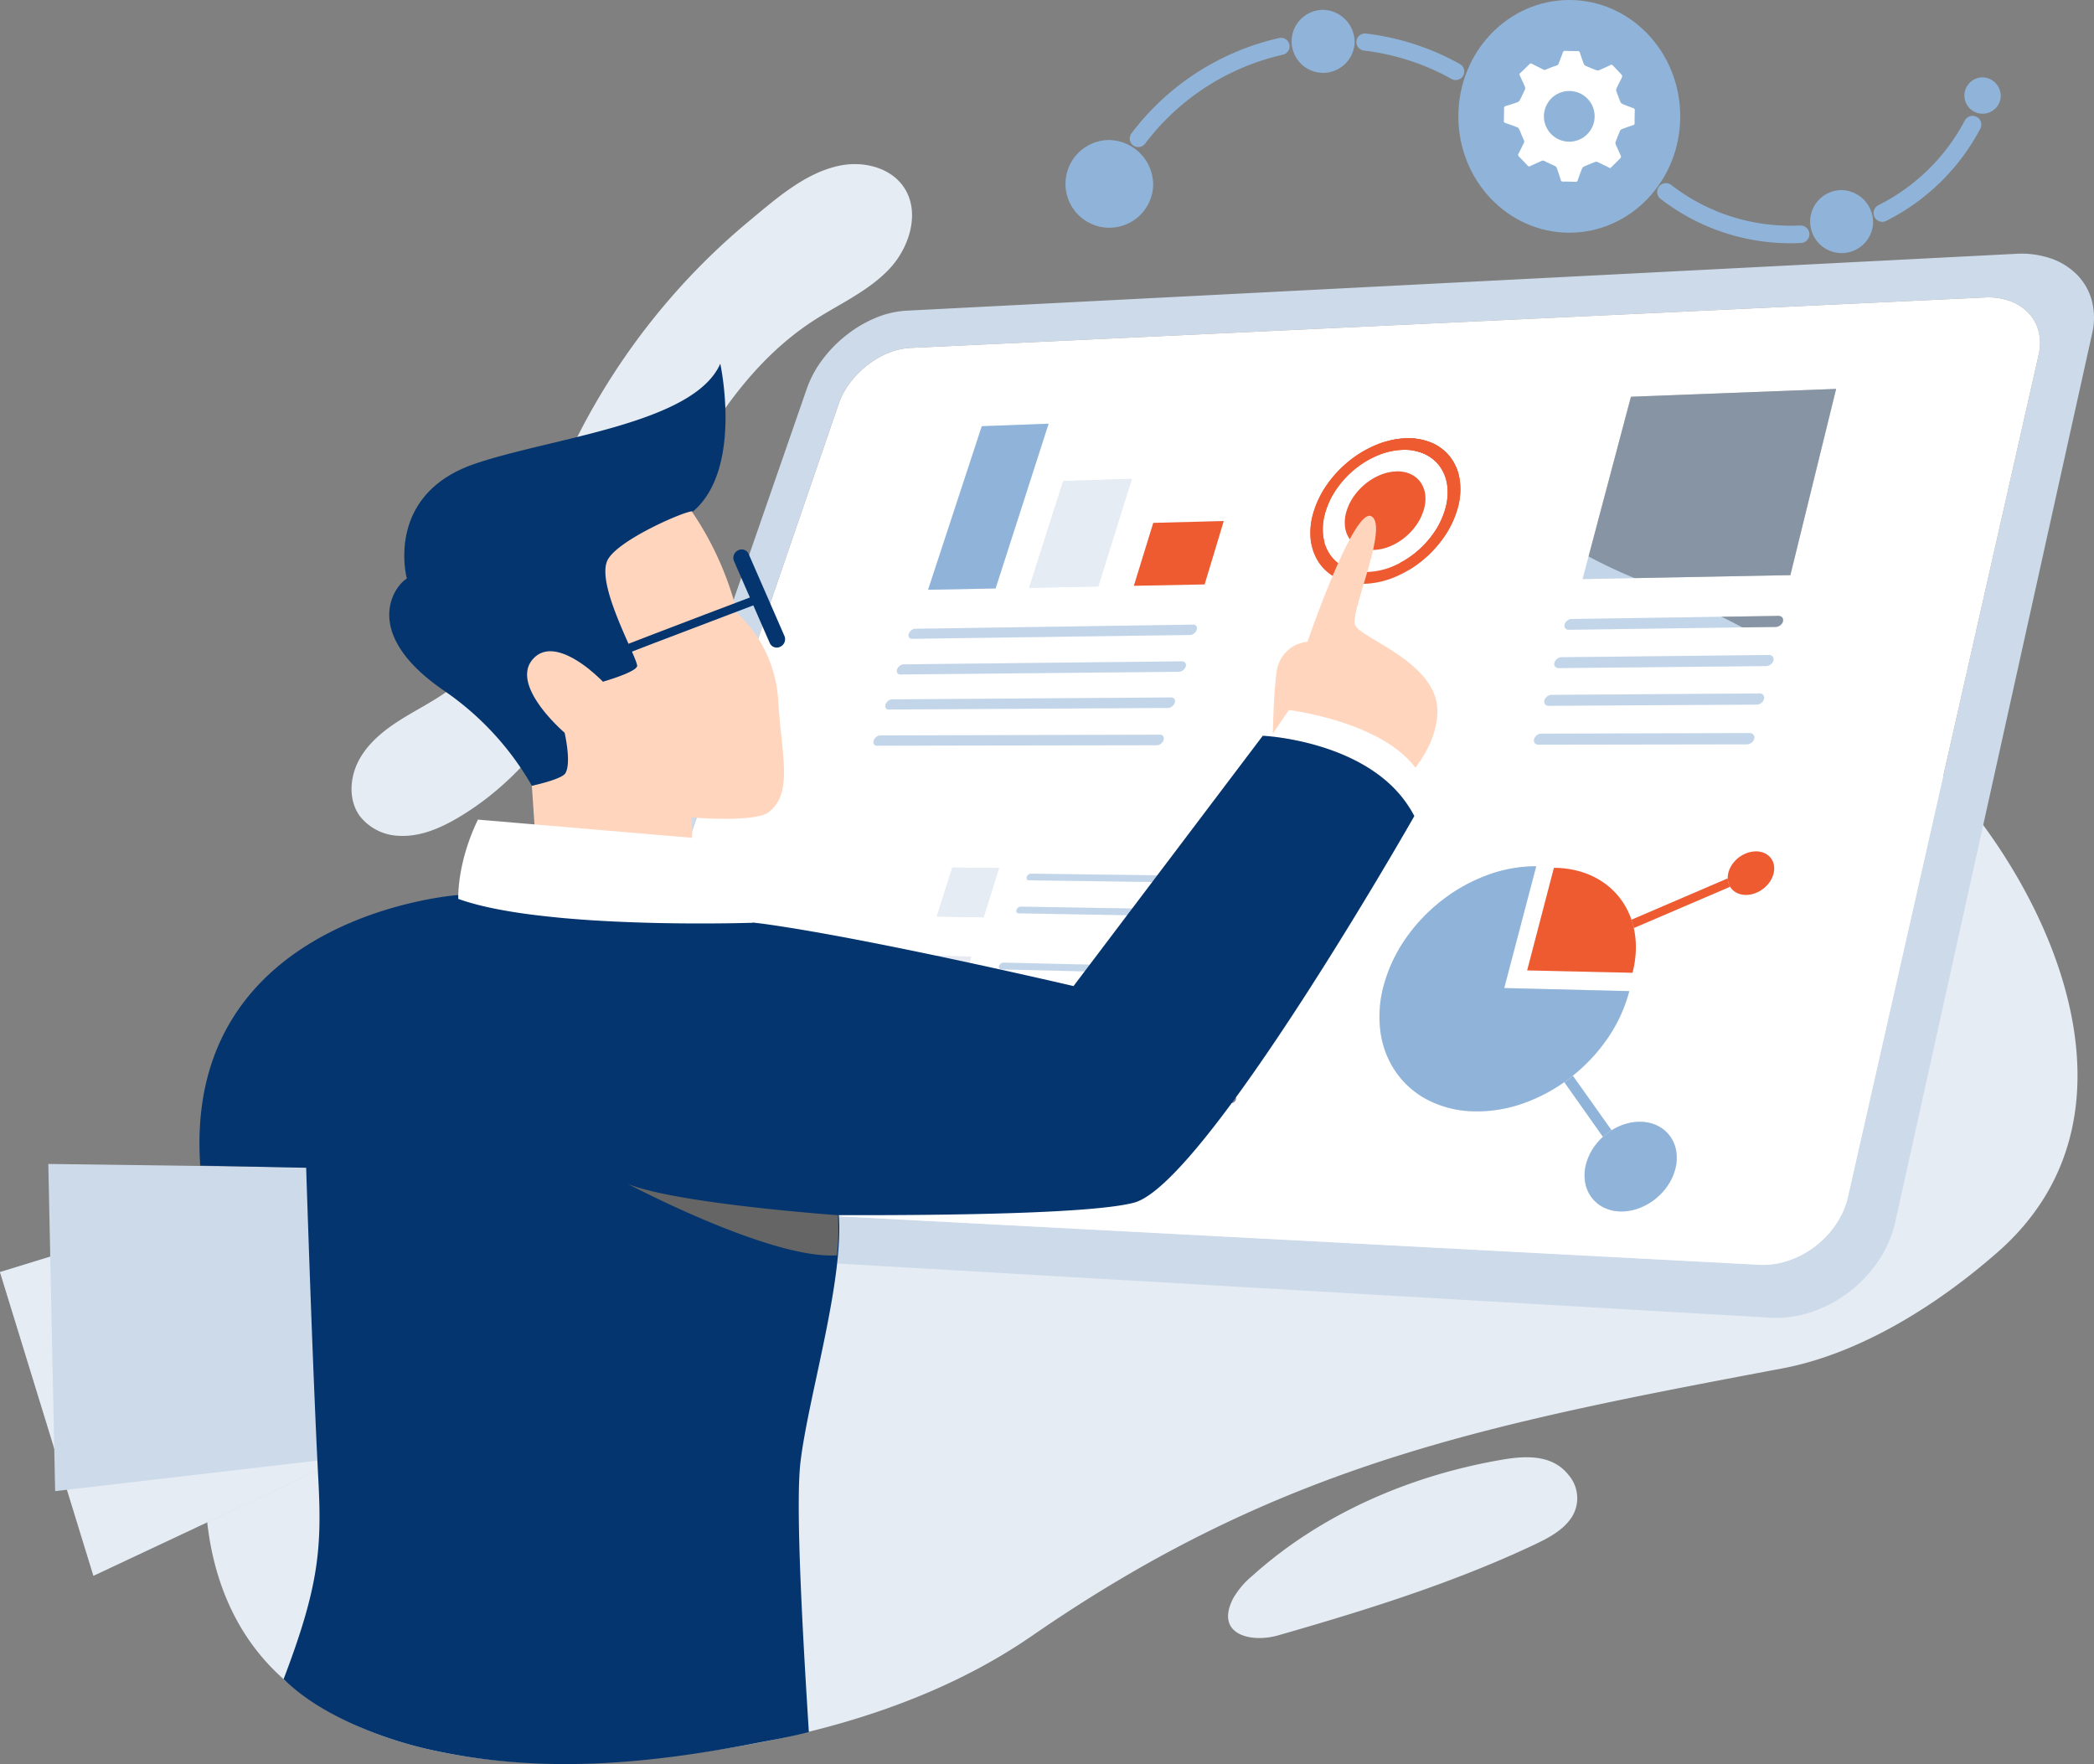 <svg xmlns="http://www.w3.org/2000/svg" width="382.053" height="321.859"><rect width="100%" height="100%" fill="#808080" stroke="none"/><g data-name="グループ 250"><g data-name="グループ 250"><path data-name="パス 416" d="M326.764 44.377a38.634 38.634 0 0 1-23.72-8.041 1.6 1.6 0 1 1 1.945-2.536 35.469 35.469 0 0 0 21.774 7.38q.847 0 1.69-.041a1.633 1.633 0 0 1 1.674 1.518 1.6 1.6 0 0 1-1.52 1.674q-.918.046-1.843.046Z" fill="#90b4d9"/></g><g data-name="グループ 251"><path data-name="パス 417" d="M343.428 40.47a1.6 1.6 0 0 1-.715-3.03 36.164 36.164 0 0 0 15.8-15.506 1.6 1.6 0 0 1 2.833 1.48 39.38 39.38 0 0 1-17.21 16.886 1.582 1.582 0 0 1-.708.17Z" fill="#90b4d9"/></g><g data-name="グループ 252" fill="#e5ecf3"><path data-name="パス 418" d="M354.319 141.407c-14.612-15.765-35.276-27.653-55.143-35.536a95.41 95.41 0 0 1-10.338-4.881c-3.366-1.827-6.661-3.828-9.915-5.929-19.379-14.723-44.015-24.278-68.489-24.138a85.036 85.036 0 0 0-14.567 1.31c-42.437 4.035-50.375 48.5-59.11 83.435-3.97 14.293-18.263 20.642-31.708 25.377-2.915 1.135-5.876 2.248-8.855 3.483a98.75 98.75 0 0 0-8.966 4.18 93.486 93.486 0 0 0-37.515 36.68c-12.593 22.668-20.133 59.628.782 79.814 15.706 15.152 41.734 17.7 62.5 16.088 26.378-2.054 53.777-7.972 75.35-22.87 45.46-31.388 82.648-38.525 136.87-48.761 14.282-2.7 28.475-11.7 39.375-21.306 27.782-24.489 10.574-64.458-10.271-86.946Z"/><path data-name="パス 419" d="M286.27 269.216a8.018 8.018 0 0 0-.993-1.086c-2.978-2.737-7.355-2.462-11.061-1.836-16.65 2.817-33.071 9.821-45.686 21.178a15.135 15.135 0 0 0-3.569 4.211c-3.34 6.6 3.346 8.09 8.2 6.7 15.794-4.522 31.955-9.547 46.827-16.582 2.611-1.236 5.319-2.658 6.851-5.108a6.449 6.449 0 0 0-.569-7.477Z"/><path data-name="パス 420" d="M88.249 119.678a32.379 32.379 0 0 1-6.188 6.11c-2.848 2.113-6.057 3.682-9.056 5.58s-5.862 4.218-7.532 7.348-1.926 7.207.121 10.1a9.434 9.434 0 0 0 7.127 3.674c3.836.239 7.521-1.341 10.762-3.245 19.1-11.219 27.459-33.356 36.366-52.432 6.674-14.3 14.949-29.448 28.541-38.288 4.675-3.042 9.949-5.338 13.8-9.378s5.833-10.671 2.573-15.2c-2.45-3.4-7.177-4.546-11.3-3.775-6.406 1.2-11.858 6.075-16.751 10.131a122.5 122.5 0 0 0-14.251 13.93 124.318 124.318 0 0 0-20.946 33.773 119.51 119.51 0 0 0-5.7 17.291c-1.262 5.136-4.303 10.201-7.566 14.381Z"/></g><path data-name="パス 421" d="m80.657 206.209-16.211-.424a52.923 52.923 0 0 0-8.985 13.964 38.653 38.653 0 0 0-1.175 3.155c-6.329 19.613-2.068 42.235 13.263 56.727a43.571 43.571 0 0 0 9.994 7.237c.668-13.87 2.525-38.295 4.385-48.632 2.545-14.145-1.271-32.027-1.271-32.027Z" fill="#7dc6c2"/><path data-name="パス 424" d="M105.468 151.76a27.449 27.449 0 0 0-3.308 12.011 27.449 27.449 0 0 1 3.308-12.011Z" fill="#fff"/><path data-name="パス 425" d="M113.012 166.416q-.653-.1-1.293-.213.64.111 1.293.213Z" fill="#fff"/><path data-name="パス 426" d="M115.659 166.806a89.21 89.21 0 0 1-1.289-.179c.426.057.854.117 1.289.179Z" fill="#fff"/><path data-name="パス 427" d="M106.644 165.155c-.232-.059-.464-.117-.689-.177.225.06.457.119.689.177Z" fill="#fff"/><path data-name="パス 428" d="m110.527 165.988-.537-.1Z" fill="#fff"/><path data-name="パス 429" d="M122.189 167.533c-.709-.067-1.419-.134-2.128-.209.709.075 1.419.142 2.128.209Z" fill="#fff"/><path data-name="パス 430" d="M105.118 164.747Z" fill="#fff"/><path data-name="パス 431" d="M118.404 167.144Z" fill="#fff"/><path data-name="パス 432" d="M123.825 167.677a232.89 232.89 0 0 1 0 0Z" fill="#fff"/><path data-name="パス 433" d="M132.626 168.244a173.054 173.054 0 0 0 0 0Z" fill="#fff"/><path data-name="パス 434" d="M105.464 151.76Z" fill="#e8eaf1"/><path data-name="パス 435" d="M102.16 163.77Z" fill="#e8eaf1"/><path data-name="パス 436" d="M117.258 167.007c-.535-.064-1.07-.134-1.6-.2.527.066 1.065.136 1.6.2Z" fill="#e8eaf1"/><path data-name="パス 437" d="M114.369 166.623c-.456-.068-.909-.136-1.357-.207.449.071.902.135 1.357.207Z" fill="#e8eaf1"/><path data-name="パス 438" d="M120.062 167.324c-.553-.057-1.108-.119-1.658-.18.55.061 1.105.123 1.658.18Z" fill="#e8eaf1"/><path data-name="パス 439" d="M102.16 163.77Z" fill="#e8eaf1"/><path data-name="パス 440" d="M123.828 167.678q-.819-.07-1.636-.145.816.076 1.636.145Z" fill="#e8eaf1"/><path data-name="パス 441" d="M109.99 165.886Z" fill="#e8eaf1"/><path data-name="パス 442" d="M105.955 164.978Z" fill="#e8eaf1"/><path data-name="パス 443" d="M111.715 166.202Z" fill="#e8eaf1"/><g data-name="グループ 254"><path data-name="パス 444" d="m53.306 215.69-53.308 16.4 17.049 55.408 50.771-23.859-8.825-47.8Z" fill="#bccee2"/><path data-name="パス 445" d="m82.8 194.484-53.308 16.4 17.049 55.408 50.771-23.859-8.825-47.8Z" transform="translate(-29.494 21.206)" fill="#fff" opacity=".61" style="mix-blend-mode:overlay;isolation:isolate"/></g><path data-name="パス 446" d="m60.515 213.053-51.7-.693 1.246 59.7 50.672-5.908 5.2-51.334Z" fill="#ccdaea"/><path data-name="パス 447" d="M116.634 243.832a7.447 7.447 0 0 1-3.634-1.107 6.786 6.786 0 0 1-2.381-2.611 8.648 8.648 0 0 1-.929-3.711 12.322 12.322 0 0 1 .709-4.417l46.076-134.292a13.958 13.958 0 0 1 2.06-3.821 17.06 17.06 0 0 1 3.129-3.19 16.291 16.291 0 0 1 3.782-2.232 12.094 12.094 0 0 1 4.02-.944l196.1-9.211a11.788 11.788 0 0 1 4.57.638 8.719 8.719 0 0 1 3.391 2.17 7.682 7.682 0 0 1 1.87 3.381 8.984 8.984 0 0 1 .011 4.25L340.62 242.39a14.923 14.923 0 0 1-2.191 5.012 17.157 17.157 0 0 1-3.8 4.018 16.9 16.9 0 0 1-4.847 2.6 14.327 14.327 0 0 1-5.346.763l-207.802-10.951ZM371.26 70.331 168.755 80.71a16.92 16.92 0 0 0-5.595 1.331 22.661 22.661 0 0 0-5.26 3.109 23.878 23.878 0 0 0-4.35 4.43 19.642 19.642 0 0 0-2.877 5.311l-48.656 140.328a17.515 17.515 0 0 0-1.026 6.184 12.177 12.177 0 0 0 1.262 5.213 9.442 9.442 0 0 0 3.295 3.688 10.364 10.364 0 0 0 5.074 1.588l215.809 12.544a20.2 20.2 0 0 0 7.548-1.044 23.668 23.668 0 0 0 6.844-3.653 23.989 23.989 0 0 0 5.35-5.674 20.938 20.938 0 0 0 3.071-7.086l35.931-162.137a12.439 12.439 0 0 0-.055-5.944 10.654 10.654 0 0 0-2.664-4.707 12.293 12.293 0 0 0-4.78-3.005 16.729 16.729 0 0 0-6.416-.855Z" transform="translate(-3.455 -24.022)" fill="#ccdaea" style="mix-blend-mode:multiply;isolation:isolate"/><path data-name="パス 448" d="M250.633 100.331a5.789 5.789 0 0 1-2.591-.5 4.536 4.536 0 0 1-1.8-1.488 4.9 4.9 0 0 1-.843-2.239 6.822 6.822 0 0 1 .255-2.765 9.565 9.565 0 0 1 1.355-2.788 11.207 11.207 0 0 1 2.154-2.3 10.771 10.771 0 0 1 2.668-1.589 8.4 8.4 0 0 1 2.9-.643 5.818 5.818 0 0 1 2.585.473 4.525 4.525 0 0 1 1.814 1.46 4.886 4.886 0 0 1 .879 2.232 6.769 6.769 0 0 1-.233 2.779 9.48 9.48 0 0 1-1.351 2.816 11.225 11.225 0 0 1-2.176 2.329 10.769 10.769 0 0 1-2.7 1.6 8.312 8.312 0 0 1-2.921.63Zm5.229-18.252a12.963 12.963 0 0 0-4.476 1.005 16.707 16.707 0 0 0-4.124 2.466 17.59 17.59 0 0 0-3.337 3.57 14.9 14.9 0 0 0-2.1 4.319 10.7 10.7 0 0 0-.411 4.293 7.7 7.7 0 0 0 1.3 3.49 7.008 7.008 0 0 0 2.769 2.329 8.868 8.868 0 0 0 4.005.8 12.783 12.783 0 0 0 4.532-.975 16.613 16.613 0 0 0 4.2-2.5 17.54 17.54 0 0 0 3.383-3.637 14.739 14.739 0 0 0 2.1-4.39 10.6 10.6 0 0 0 .352-4.322 7.586 7.586 0 0 0-1.368-3.462 7 7 0 0 0-2.817-2.262 8.981 8.981 0 0 0-4-.726Zm-80.159 117.308a.423.423 0 0 1-.214-.06.394.394 0 0 1-.145-.139.508.508 0 0 1-.065-.207.7.7 0 0 1 .03-.247.926.926 0 0 1 .123-.243 1.063 1.063 0 0 1 .188-.2.827.827 0 0 1 .229-.127.649.649 0 0 1 .246-.044l48.964 1.82a.491.491 0 0 1 .228.06.445.445 0 0 1 .16.146.518.518 0 0 1 .076.213.689.689 0 0 1-.023.254.8.8 0 0 1-.121.25.858.858 0 0 1-.194.2.846.846 0 0 1-.24.132.69.69 0 0 1-.256.042l-48.985-1.858Zm1.93-6.228a.487.487 0 0 1-.213-.056.448.448 0 0 1-.146-.145.475.475 0 0 1-.064-.2.629.629 0 0 1 .03-.246.844.844 0 0 1 .121-.243.911.911 0 0 1 .188-.2.927.927 0 0 1 .229-.128.686.686 0 0 1 .243-.04l48.865 1.623a.512.512 0 0 1 .229.056.45.45 0 0 1 .235.355.617.617 0 0 1-.023.255.821.821 0 0 1-.121.251.957.957 0 0 1-.192.2.887.887 0 0 1-.237.132.737.737 0 0 1-.256.045l-48.887-1.664Zm-17.047 6.58 2.93-9.232 8.608.28-2.906 9.284-8.633-.331Zm20.2-16.747a.487.487 0 0 1-.213-.055.367.367 0 0 1-.145-.136.437.437 0 0 1-.066-.2.61.61 0 0 1 .03-.246.8.8 0 0 1 .12-.239 1.021 1.021 0 0 1 .187-.2.859.859 0 0 1 .226-.124.65.65 0 0 1 .243-.046l48.7 1.31a.484.484 0 0 1 .226.057.428.428 0 0 1 .158.142.481.481 0 0 1 .076.207.6.6 0 0 1-.022.251.82.82 0 0 1-.12.248.952.952 0 0 1-.192.2.8.8 0 0 1-.237.131.693.693 0 0 1-.255.044l-48.722-1.346Zm1.9-6.127a.444.444 0 0 1-.213-.056.373.373 0 0 1-.145-.135.435.435 0 0 1-.064-.2.605.605 0 0 1 .026-.237.864.864 0 0 1 .121-.24.933.933 0 0 1 .187-.194.911.911 0 0 1 .226-.128.717.717 0 0 1 .241-.044l48.606 1.119a.554.554 0 0 1 .226.056.453.453 0 0 1 .158.142.491.491 0 0 1 .075.206.588.588 0 0 1-.022.248.845.845 0 0 1-.119.244.912.912 0 0 1-.191.2.858.858 0 0 1-.236.131.669.669 0 0 1-.256.045l-48.622-1.157Zm-16.915 6.55 2.884-9.08 8.563.2-2.859 9.128-8.588-.243Zm20.084-16.779a.474.474 0 0 1-.211-.052.379.379 0 0 1-.143-.135.436.436 0 0 1-.065-.2.563.563 0 0 1 .027-.237.855.855 0 0 1 .12-.239.877.877 0 0 1 .184-.191.853.853 0 0 1 .226-.128.711.711 0 0 1 .241-.044l48.438.808a.5.5 0 0 1 .226.053.422.422 0 0 1 .157.136.443.443 0 0 1 .076.2.623.623 0 0 1-.022.247.748.748 0 0 1-.117.244.925.925 0 0 1-.426.33.721.721 0 0 1-.255.046l-48.457-.846Zm1.869-6.024a.461.461 0 0 1-.211-.052.391.391 0 0 1-.146-.132.461.461 0 0 1-.065-.194.639.639 0 0 1 .029-.237.883.883 0 0 1 .12-.237.867.867 0 0 1 .184-.19.794.794 0 0 1 .224-.125.655.655 0 0 1 .24-.045l48.34.626a.517.517 0 0 1 .226.05.433.433 0 0 1 .158.134.453.453 0 0 1 .076.2.581.581 0 0 1-.022.247.722.722 0 0 1-.117.241.923.923 0 0 1-.19.2.849.849 0 0 1-.233.132.731.731 0 0 1-.255.046l-48.357-.662Zm-16.807 6.6 2.835-8.932 8.52.1-2.812 8.982-8.543-.154Zm81.6 12.39a27.67 27.67 0 0 1 4.033-8.481 31.661 31.661 0 0 1 6.535-6.848 30.869 30.869 0 0 1 8.188-4.58 25.734 25.734 0 0 1 9.027-1.648l-5.84 22.227 22.817.557a25.8 25.8 0 0 1-1.565 4.394 28.67 28.67 0 0 1-2.308 4.094 30.821 30.821 0 0 1-2.951 3.709 32.11 32.11 0 0 1-3.479 3.235l7.065 9.96a10.954 10.954 0 0 1 1.282-.689 9.778 9.778 0 0 1 1.353-.5 9.069 9.069 0 0 1 1.4-.292 8.577 8.577 0 0 1 1.426-.067 7.179 7.179 0 0 1 3.018.76 6.185 6.185 0 0 1 2.176 1.847 6.39 6.39 0 0 1 1.131 2.668 7.768 7.768 0 0 1-.127 3.215 9.8 9.8 0 0 1-1.427 3.176 11.033 11.033 0 0 1-2.406 2.542 10.747 10.747 0 0 1-3.05 1.648 9.03 9.03 0 0 1-3.352.5 7.155 7.155 0 0 1-3.018-.8 6.15 6.15 0 0 1-2.149-1.881 6.433 6.433 0 0 1-1.089-2.683 7.843 7.843 0 0 1 .158-3.2 9.279 9.279 0 0 1 .482-1.417 10.242 10.242 0 0 1 .694-1.327 10.62 10.62 0 0 1 .88-1.211 10.87 10.87 0 0 1 1.041-1.086l-7.056-9.983a31.28 31.28 0 0 1-3.9 2.346 28.823 28.823 0 0 1-4.155 1.716 26.6 26.6 0 0 1-4.307 1.016 23.7 23.7 0 0 1-4.357.243 19.129 19.129 0 0 1-8.266-2.116 16.007 16.007 0 0 1-5.758-5.094 16.873 16.873 0 0 1-2.796-7.271 21.464 21.464 0 0 1 .643-8.679Zm62.718-19.342v-.244c0-.08.008-.166.018-.252a4.44 4.44 0 0 1 .092-.513 4.676 4.676 0 0 1 .7-1.536 5.582 5.582 0 0 1 1.184-1.248 5.667 5.667 0 0 1 1.512-.832 4.8 4.8 0 0 1 1.679-.293 3.713 3.713 0 0 1 1.529.325 3 3 0 0 1 1.108.862 2.919 2.919 0 0 1 .581 1.269 3.623 3.623 0 0 1-.046 1.552 4.645 4.645 0 0 1-.7 1.546 5.533 5.533 0 0 1-1.192 1.255 5.619 5.619 0 0 1-1.521.836 4.843 4.843 0 0 1-1.686.292 4.06 4.06 0 0 1-.911-.117 3.354 3.354 0 0 1-.784-.3 3.068 3.068 0 0 1-.648-.468 2.946 2.946 0 0 1-.487-.608l-17.581 7.54a15.244 15.244 0 0 1 .3 1.884 16.324 16.324 0 0 1 .072 1.978 17.674 17.674 0 0 1-.164 2.064 19.939 19.939 0 0 1-.415 2.131l-.026.1-19.219-.432 4.881-18.71h.109a17.372 17.372 0 0 1 4.838.719 14.536 14.536 0 0 1 4.048 1.929 13.437 13.437 0 0 1 3.113 2.973 13.662 13.662 0 0 1 2.033 3.844l17.575-7.543Zm-155.243-24.211a.664.664 0 0 1-.322-.075.532.532 0 0 1-.22-.2.671.671 0 0 1-.094-.3.945.945 0 0 1 .049-.363 1.318 1.318 0 0 1 .19-.363 1.481 1.481 0 0 1 .289-.295 1.329 1.329 0 0 1 .349-.2 1.009 1.009 0 0 1 .371-.076l51.024-.136a.767.767 0 0 1 .347.074.609.609 0 0 1 .24.206.661.661 0 0 1 .112.306.874.874 0 0 1-.037.374 1.279 1.279 0 0 1-.187.377 1.549 1.549 0 0 1-.3.307 1.486 1.486 0 0 1-.366.209 1.133 1.133 0 0 1-.393.075l-51.056.079Zm120.669-.184a.907.907 0 0 1-.381-.078.713.713 0 0 1-.271-.217.733.733 0 0 1-.136-.318.9.9 0 0 1 .022-.392 1.223 1.223 0 0 1 .187-.39 1.434 1.434 0 0 1 .3-.319 1.565 1.565 0 0 1 .386-.217 1.234 1.234 0 0 1 .423-.079l38.04-.1a.981.981 0 0 1 .4.081.772.772 0 0 1 .288.22.755.755 0 0 1 .154.325.95.95 0 0 1-.014.4 1.235 1.235 0 0 1-.183.4 1.517 1.517 0 0 1-.312.329 1.553 1.553 0 0 1-.4.22 1.284 1.284 0 0 1-.439.082l-38.068.059Zm-118.5-6.412a.71.71 0 0 1-.323-.071.572.572 0 0 1-.217-.2.643.643 0 0 1-.094-.293.9.9 0 0 1 .048-.359 1.307 1.307 0 0 1 .188-.361 1.609 1.609 0 0 1 .289-.3 1.414 1.414 0 0 1 .348-.2.994.994 0 0 1 .371-.074l50.91-.349a.739.739 0 0 1 .347.074.578.578 0 0 1 .241.2.643.643 0 0 1 .112.3.892.892 0 0 1-.037.371 1.359 1.359 0 0 1-.186.372 1.461 1.461 0 0 1-.3.3 1.508 1.508 0 0 1-.362.209 1.117 1.117 0 0 1-.393.076l-50.945.289Zm120.387-.682a.9.9 0 0 1-.379-.076.735.735 0 0 1-.272-.213.7.7 0 0 1-.136-.314.911.911 0 0 1 .022-.389 1.23 1.23 0 0 1 .186-.386 1.441 1.441 0 0 1 .306-.319 1.4 1.4 0 0 1 .385-.214 1.212 1.212 0 0 1 .419-.083l37.937-.259a.988.988 0 0 1 .4.078.75.75 0 0 1 .289.218.694.694 0 0 1 .153.321.889.889 0 0 1-.012.4 1.216 1.216 0 0 1-.181.4 1.521 1.521 0 0 1-.31.325 1.586 1.586 0 0 1-.4.221 1.28 1.28 0 0 1-.439.083l-37.966.216Zm-118.286-5.717a.665.665 0 0 1-.321-.07.56.56 0 0 1-.218-.2.631.631 0 0 1-.094-.291.936.936 0 0 1 .046-.357 1.323 1.323 0 0 1 .188-.361 1.478 1.478 0 0 1 .289-.295 1.375 1.375 0 0 1 .347-.2 1.037 1.037 0 0 1 .368-.073l50.8-.55a.816.816 0 0 1 .345.068.613.613 0 0 1 .24.2.672.672 0 0 1 .113.3.951.951 0 0 1-.038.372 1.243 1.243 0 0 1-.187.37 1.556 1.556 0 0 1-.293.306 1.486 1.486 0 0 1-.364.206 1.123 1.123 0 0 1-.389.079l-50.838.491Zm120.105-1.161a.918.918 0 0 1-.379-.075.69.69 0 0 1-.27-.209.71.71 0 0 1-.136-.312.882.882 0 0 1 .02-.383 1.227 1.227 0 0 1 .184-.389 1.417 1.417 0 0 1 .3-.316 1.485 1.485 0 0 1 .385-.216 1.24 1.24 0 0 1 .419-.08l37.839-.409a1.031 1.031 0 0 1 .4.074.754.754 0 0 1 .288.211.716.716 0 0 1 .151.319.889.889 0 0 1-.012.4 1.189 1.189 0 0 1-.181.394 1.478 1.478 0 0 1-.31.323 1.46 1.46 0 0 1-.394.221 1.247 1.247 0 0 1-.438.083l-37.867.368Zm-117.976-5.345a.711.711 0 0 1-.323-.068.559.559 0 0 1-.217-.192.611.611 0 0 1-.094-.289.916.916 0 0 1 .046-.353 1.353 1.353 0 0 1 .187-.357 1.46 1.46 0 0 1 .286-.293 1.406 1.406 0 0 1 .347-.2 1.035 1.035 0 0 1 .37-.076l50.693-.753a.757.757 0 0 1 .342.068.624.624 0 0 1 .241.2.671.671 0 0 1 .113.3.888.888 0 0 1-.037.366 1.3 1.3 0 0 1-.186.368 1.533 1.533 0 0 1-.293.3 1.422 1.422 0 0 1-.363.207 1.05 1.05 0 0 1-.392.079l-50.722.7Zm119.831-1.647a.913.913 0 0 1-.377-.071.69.69 0 0 1-.27-.209.671.671 0 0 1-.138-.308.847.847 0 0 1 .022-.379 1.224 1.224 0 0 1 .18-.385 1.475 1.475 0 0 1 .3-.314 1.533 1.533 0 0 1 .381-.217 1.259 1.259 0 0 1 .42-.083l37.74-.561a.959.959 0 0 1 .394.072.76.76 0 0 1 .289.21.735.735 0 0 1 .151.317.847.847 0 0 1-.012.39 1.182 1.182 0 0 1-.179.392 1.467 1.467 0 0 1-.31.321 1.491 1.491 0 0 1-.393.221 1.217 1.217 0 0 1-.437.085l-37.767.52Zm-79.352-8.026 3.542-11.477 12.856-.337-3.49 11.566-12.908.248Zm-19.1.37 6.207-19.481 12.523-.392L200.375 107l-12.605.244Zm61.09-.727a10.755 10.755 0 0 1-4.817-.96 8.41 8.41 0 0 1-3.327-2.784 9.139 9.139 0 0 1-1.557-4.162 12.681 12.681 0 0 1 .487-5.112 17.63 17.63 0 0 1 2.516-5.14 20.944 20.944 0 0 1 3.992-4.25 20 20 0 0 1 4.943-2.939 15.665 15.665 0 0 1 5.371-1.2 10.911 10.911 0 0 1 4.81.855 8.454 8.454 0 0 1 3.4 2.688 9 9 0 0 1 1.666 4.123 12.449 12.449 0 0 1-.4 5.158 17.522 17.522 0 0 1-2.51 5.24 20.908 20.908 0 0 1-4.065 4.342 19.988 19.988 0 0 1-5.05 2.982 15.642 15.642 0 0 1-5.454 1.162ZM179.129 77.76l12.2-.458-9.676 30.061-12.318.237 9.8-29.839Zm109.608 27.9 8.83-33.273 37.434-1.431-8.344 33.979-37.925.724Zm73.377-51.385-196.1 9.211a12.094 12.094 0 0 0-4.02.944 16.29 16.29 0 0 0-3.782 2.232 17.061 17.061 0 0 0-3.129 3.19 13.958 13.958 0 0 0-2.06 3.821l-46.079 134.291a12.322 12.322 0 0 0-.709 4.417 8.648 8.648 0 0 0 .929 3.711 6.786 6.786 0 0 0 2.381 2.611 7.446 7.446 0 0 0 3.634 1.106l207.805 10.948a14.326 14.326 0 0 0 5.346-.763 16.9 16.9 0 0 0 4.847-2.6 17.156 17.156 0 0 0 3.8-4.018 14.923 14.923 0 0 0 2.191-5.012l34.789-153.651a8.984 8.984 0 0 0-.011-4.25 7.682 7.682 0 0 0-1.87-3.381 8.719 8.719 0 0 0-3.391-2.17 11.788 11.788 0 0 0-4.57-.638Z" fill="#fff"/><path data-name="パス 449" d="m182.27 158.385-8.52-.1-2.835 8.931 8.543.155 2.812-8.982Z" fill="#e5ecf3"/><path data-name="パス 450" d="m177.216 174.529-8.563-.195-2.884 9.081 8.588.242 2.859-9.129Z" fill="#e8eaf1"/><path data-name="パス 451" d="m172.125 190.788-8.608-.28-2.93 9.231 8.632.332 2.906-9.283Z" fill="#e8eaf1"/><path data-name="パス 452" d="m236.436 160.025-48.34-.626a.655.655 0 0 0-.24.045.794.794 0 0 0-.224.125.867.867 0 0 0-.184.19.883.883 0 0 0-.12.237.639.639 0 0 0-.029.237.461.461 0 0 0 .065.194.391.391 0 0 0 .146.132.461.461 0 0 0 .211.052l48.357.662a.731.731 0 0 0 .255-.046.848.848 0 0 0 .233-.132.923.923 0 0 0 .19-.2.722.722 0 0 0 .117-.241.581.581 0 0 0 .022-.247.453.453 0 0 0-.076-.2.433.433 0 0 0-.158-.134.517.517 0 0 0-.226-.05Z" fill="#90b4d9" opacity=".398"/><path data-name="パス 453" d="m234.67 166.224-48.438-.808a.711.711 0 0 0-.241.044.854.854 0 0 0-.226.128.877.877 0 0 0-.184.191.854.854 0 0 0-.12.239.563.563 0 0 0-.027.237.436.436 0 0 0 .065.2.379.379 0 0 0 .143.135.475.475 0 0 0 .211.052l48.457.846a.721.721 0 0 0 .255-.046.925.925 0 0 0 .426-.33.748.748 0 0 0 .117-.244.623.623 0 0 0 .022-.247.443.443 0 0 0-.076-.2.422.422 0 0 0-.157-.136.5.5 0 0 0-.226-.053Z" fill="#90b4d9" opacity=".398"/><path data-name="パス 454" d="m231.666 176.751-48.6-1.119a.717.717 0 0 0-.241.044.912.912 0 0 0-.226.128.934.934 0 0 0-.187.194.864.864 0 0 0-.121.24.605.605 0 0 0-.026.237.435.435 0 0 0 .064.2.373.373 0 0 0 .145.135.444.444 0 0 0 .213.056l48.622 1.157a.669.669 0 0 0 .256-.045.858.858 0 0 0 .236-.131.913.913 0 0 0 .191-.2.845.845 0 0 0 .119-.244.588.588 0 0 0 .022-.248.491.491 0 0 0-.075-.206.453.453 0 0 0-.158-.142.554.554 0 0 0-.226-.056Z" fill="#90b4d9" opacity=".398"/><path data-name="パス 455" d="m229.872 183.059-48.7-1.31a.649.649 0 0 0-.243.046.859.859 0 0 0-.226.124 1.021 1.021 0 0 0-.187.2.8.8 0 0 0-.12.239.61.61 0 0 0-.03.246.437.437 0 0 0 .065.2.367.367 0 0 0 .145.136.486.486 0 0 0 .213.055l48.722 1.346a.693.693 0 0 0 .255-.044.8.8 0 0 0 .237-.131.951.951 0 0 0 .192-.2.82.82 0 0 0 .12-.248.6.6 0 0 0 .022-.251.48.48 0 0 0-.076-.207.428.428 0 0 0-.158-.142.484.484 0 0 0-.226-.057Z" fill="#877f9f"/><path data-name="パス 456" d="m226.887 193.53-48.865-1.623a.687.687 0 0 0-.243.04.928.928 0 0 0-.229.128.912.912 0 0 0-.188.2.845.845 0 0 0-.121.243.629.629 0 0 0-.03.246.475.475 0 0 0 .064.2.448.448 0 0 0 .146.145.487.487 0 0 0 .213.056l48.887 1.664a.737.737 0 0 0 .256-.045.886.886 0 0 0 .237-.132.957.957 0 0 0 .192-.2.822.822 0 0 0 .121-.251.617.617 0 0 0 .023-.255.45.45 0 0 0-.235-.355.512.512 0 0 0-.229-.056Z" fill="#877f9f"/><path data-name="パス 457" d="m225.06 199.945-48.964-1.82a.649.649 0 0 0-.246.044.826.826 0 0 0-.229.127 1.062 1.062 0 0 0-.188.2.926.926 0 0 0-.123.243.7.7 0 0 0-.03.247.508.508 0 0 0 .065.207.393.393 0 0 0 .145.139.423.423 0 0 0 .214.06l48.985 1.858a.689.689 0 0 0 .256-.042.846.846 0 0 0 .24-.132.858.858 0 0 0 .194-.2.8.8 0 0 0 .121-.25.69.69 0 0 0 .023-.254.518.518 0 0 0-.076-.213.445.445 0 0 0-.16-.146.491.491 0 0 0-.228-.06Z" fill="#877f9f"/><path data-name="パス 458" d="m191.328 77.301-12.2.459-9.8 29.84 12.318-.237 9.676-30.061Z" fill="#90b4d9"/><path data-name="パス 459" d="m206.501 87.373-12.523.392-6.207 19.483 12.606-.244 6.124-19.629Z" fill="#e5ecf3"/><path data-name="パス 460" d="m223.272 95.062-12.856.337-3.542 11.477 12.909-.249 3.489-11.565Z" fill="#ef5b30"/><path data-name="パス 461" d="m315.23 160.26-17.575 7.547c.041.123.083.247.123.371s.074.251.111.377.068.255.1.383.064.258.093.389l17.581-7.54a2.733 2.733 0 0 1-.177-.345 2.789 2.789 0 0 1-.132-.371 3.034 3.034 0 0 1-.086-.393 3.4 3.4 0 0 1-.037-.413Z" fill="#ef5b30"/><path data-name="パス 462" d="M286.967 196.26c-.128.1-.255.2-.385.3l-.389.3c-.13.1-.262.194-.393.289s-.265.19-.4.285l7.056 9.983a11.35 11.35 0 0 1 .761-.633c.132-.099.265-.2.4-.293s.274-.184.415-.271l-7.065-9.96Z" fill="#90b4d9"/><path data-name="パス 463" d="M280.294 158.045a25.734 25.734 0 0 0-9.027 1.648 30.869 30.869 0 0 0-8.188 4.58 31.66 31.66 0 0 0-6.535 6.848 27.669 27.669 0 0 0-4.033 8.481 21.465 21.465 0 0 0-.643 8.679 16.873 16.873 0 0 0 2.786 7.266 16.007 16.007 0 0 0 5.758 5.094 19.129 19.129 0 0 0 8.266 2.116 25.255 25.255 0 0 0 9.264-1.46 30.7 30.7 0 0 0 8.5-4.632 31.575 31.575 0 0 0 6.761-7.076 27.416 27.416 0 0 0 4.061-8.761l-22.817-.557 5.84-22.227Z" fill="#90b4d9"/><path data-name="パス 464" d="M283.624 158.338h-.109l-4.881 18.71 19.219.432.026-.1a19.924 19.924 0 0 0 .415-2.131 17.674 17.674 0 0 0 .164-2.064 16.324 16.324 0 0 0-.072-1.978 15.238 15.238 0 0 0-.3-1.884c-.029-.131-.06-.261-.093-.389s-.064-.256-.1-.383-.072-.251-.11-.377-.082-.248-.123-.371a13.663 13.663 0 0 0-2.033-3.844 13.437 13.437 0 0 0-3.113-2.973 14.535 14.535 0 0 0-4.048-1.929 17.372 17.372 0 0 0-4.838-.719Z" fill="#ef5b30"/><path data-name="パス 465" d="M299.491 204.673a8.578 8.578 0 0 0-1.426.067 9.069 9.069 0 0 0-1.4.292 9.781 9.781 0 0 0-1.353.5 10.952 10.952 0 0 0-1.282.689c-.141.087-.277.179-.415.271s-.267.192-.4.293-.262.2-.387.308-.252.214-.374.325a10.868 10.868 0 0 0-1.041 1.086 10.62 10.62 0 0 0-.88 1.211 10.242 10.242 0 0 0-.694 1.327 9.282 9.282 0 0 0-.482 1.417 7.843 7.843 0 0 0-.158 3.2 6.432 6.432 0 0 0 1.089 2.683 6.15 6.15 0 0 0 2.149 1.881 7.155 7.155 0 0 0 3.018.8 9.03 9.03 0 0 0 3.352-.5 10.748 10.748 0 0 0 3.05-1.648 11.033 11.033 0 0 0 2.406-2.542 9.8 9.8 0 0 0 1.428-3.17 7.768 7.768 0 0 0 .127-3.215 6.39 6.39 0 0 0-1.127-2.668 6.185 6.185 0 0 0-2.176-1.847 7.179 7.179 0 0 0-3.018-.76Z" fill="#90b4d9"/><path data-name="パス 466" d="M320.418 155.341a4.8 4.8 0 0 0-1.679.293 5.668 5.668 0 0 0-1.512.832 5.581 5.581 0 0 0-1.184 1.248 4.677 4.677 0 0 0-.7 1.536c-.022.086-.037.173-.055.259s-.027.169-.037.254-.015.168-.018.252 0 .162 0 .244a3.4 3.4 0 0 0 .037.413 3.039 3.039 0 0 0 .086.393 2.791 2.791 0 0 0 .132.371 2.741 2.741 0 0 0 .177.345 2.946 2.946 0 0 0 .487.608 3.07 3.07 0 0 0 .648.468 3.355 3.355 0 0 0 .784.3 4.06 4.06 0 0 0 .911.117 4.842 4.842 0 0 0 1.686-.292 5.619 5.619 0 0 0 1.521-.836 5.534 5.534 0 0 0 1.192-1.255 4.645 4.645 0 0 0 .7-1.546 3.623 3.623 0 0 0 .046-1.552 2.919 2.919 0 0 0-.581-1.269 3 3 0 0 0-1.108-.862 3.712 3.712 0 0 0-1.529-.325Z" fill="#ef5b30"/><path data-name="パス 467" d="M249.483 104.349a8.868 8.868 0 0 1-4.005-.8 7.007 7.007 0 0 1-2.769-2.329 7.7 7.7 0 0 1-1.3-3.49 10.7 10.7 0 0 1 .411-4.293 14.9 14.9 0 0 1 2.1-4.319 17.589 17.589 0 0 1 3.337-3.57 16.706 16.706 0 0 1 4.124-2.466 12.963 12.963 0 0 1 4.476-1.005 8.981 8.981 0 0 1 4 .726 7 7 0 0 1 2.817 2.262 7.586 7.586 0 0 1 1.368 3.462 10.6 10.6 0 0 1-.352 4.322 14.74 14.74 0 0 1-2.1 4.39 17.54 17.54 0 0 1-3.383 3.637 16.613 16.613 0 0 1-4.2 2.5 12.783 12.783 0 0 1-4.532.975Zm6.984-24.38a15.665 15.665 0 0 0-5.371 1.2 20 20 0 0 0-4.943 2.939 20.944 20.944 0 0 0-3.992 4.25 17.629 17.629 0 0 0-2.516 5.14 12.681 12.681 0 0 0-.487 5.112 9.139 9.139 0 0 0 1.557 4.162 8.411 8.411 0 0 0 3.327 2.784 10.755 10.755 0 0 0 4.817.96 15.642 15.642 0 0 0 5.454-1.162 19.987 19.987 0 0 0 5.05-2.982 20.908 20.908 0 0 0 4.065-4.342 17.522 17.522 0 0 0 2.51-5.24 12.449 12.449 0 0 0 .4-5.158 9 9 0 0 0-1.666-4.123 8.454 8.454 0 0 0-3.4-2.688 10.911 10.911 0 0 0-4.81-.855Z" fill="#ef5b30"/><path data-name="パス 468" d="M254.736 86.013a8.4 8.4 0 0 0-2.9.643 10.771 10.771 0 0 0-2.668 1.589 11.208 11.208 0 0 0-2.154 2.3 9.566 9.566 0 0 0-1.355 2.788 6.822 6.822 0 0 0-.255 2.765 4.9 4.9 0 0 0 .843 2.239 4.537 4.537 0 0 0 1.8 1.488 5.789 5.789 0 0 0 2.591.5 8.312 8.312 0 0 0 2.921-.63 10.769 10.769 0 0 0 2.7-1.6 11.225 11.225 0 0 0 2.176-2.329 9.48 9.48 0 0 0 1.351-2.816 6.769 6.769 0 0 0 .233-2.779 4.886 4.886 0 0 0-.879-2.232 4.525 4.525 0 0 0-1.814-1.46 5.818 5.818 0 0 0-2.585-.473Z" fill="#ef5b30"/><path data-name="パス 469" d="m324.489 112.375-37.74.561a1.258 1.258 0 0 0-.42.083 1.533 1.533 0 0 0-.381.217 1.475 1.475 0 0 0-.3.314 1.224 1.224 0 0 0-.18.385.847.847 0 0 0-.022.379.671.671 0 0 0 .138.308.69.69 0 0 0 .27.209.913.913 0 0 0 .377.071l37.767-.52a1.218 1.218 0 0 0 .437-.085 1.492 1.492 0 0 0 .393-.221 1.467 1.467 0 0 0 .31-.321 1.181 1.181 0 0 0 .179-.392.848.848 0 0 0 .012-.39.735.735 0 0 0-.151-.317.759.759 0 0 0-.289-.21.959.959 0 0 0-.394-.072Z" fill="#90b4d9" opacity=".398"/><path data-name="パス 470" d="m322.736 119.503-37.839.409a1.24 1.24 0 0 0-.419.08 1.485 1.485 0 0 0-.385.216 1.417 1.417 0 0 0-.3.316 1.228 1.228 0 0 0-.184.389.882.882 0 0 0-.02.383.709.709 0 0 0 .136.312.69.69 0 0 0 .27.209.917.917 0 0 0 .379.075l37.864-.366a1.247 1.247 0 0 0 .438-.083 1.46 1.46 0 0 0 .394-.221 1.478 1.478 0 0 0 .31-.323 1.188 1.188 0 0 0 .181-.394.888.888 0 0 0 .012-.4.715.715 0 0 0-.151-.319.753.753 0 0 0-.288-.211 1.031 1.031 0 0 0-.4-.074Z" fill="#90b4d9" opacity=".398"/><path data-name="パス 471" d="m321.01 126.518-37.937.259a1.211 1.211 0 0 0-.419.083 1.4 1.4 0 0 0-.385.214 1.44 1.44 0 0 0-.306.319 1.23 1.23 0 0 0-.186.386.91.91 0 0 0-.022.389.7.7 0 0 0 .136.314.735.735 0 0 0 .271.213.9.9 0 0 0 .379.076l37.966-.216a1.28 1.28 0 0 0 .439-.083 1.586 1.586 0 0 0 .4-.221 1.519 1.519 0 0 0 .31-.325 1.216 1.216 0 0 0 .181-.4.888.888 0 0 0 .012-.4.7.7 0 0 0-.153-.321.75.75 0 0 0-.289-.218.988.988 0 0 0-.4-.078Z" fill="#90b4d9" opacity=".398"/><path data-name="パス 472" d="m319.234 133.752-38.04.1a1.234 1.234 0 0 0-.423.079 1.563 1.563 0 0 0-.386.217 1.435 1.435 0 0 0-.3.319 1.224 1.224 0 0 0-.187.39.9.9 0 0 0-.022.392.733.733 0 0 0 .136.318.713.713 0 0 0 .271.217.907.907 0 0 0 .381.078l38.068-.059a1.284 1.284 0 0 0 .439-.082 1.554 1.554 0 0 0 .4-.22 1.517 1.517 0 0 0 .312-.329 1.235 1.235 0 0 0 .183-.4.95.95 0 0 0 .014-.4.755.755 0 0 0-.154-.325.772.772 0 0 0-.288-.22.981.981 0 0 0-.4-.081Z" fill="#90b4d9" opacity=".398"/><path data-name="パス 473" d="m217.69 113.964-50.693.753a1.036 1.036 0 0 0-.37.076 1.4 1.4 0 0 0-.346.2 1.46 1.46 0 0 0-.286.293 1.354 1.354 0 0 0-.187.357.917.917 0 0 0-.046.353.61.61 0 0 0 .094.289.559.559 0 0 0 .217.192.71.71 0 0 0 .323.068l50.722-.7a1.051 1.051 0 0 0 .392-.079 1.423 1.423 0 0 0 .363-.207 1.534 1.534 0 0 0 .293-.3 1.3 1.3 0 0 0 .186-.368.888.888 0 0 0 .037-.366.671.671 0 0 0-.113-.3.624.624 0 0 0-.241-.2.757.757 0 0 0-.342-.068Z" fill="#90b4d9" opacity=".398"/><path data-name="パス 474" d="m215.668 120.662-50.8.55a1.036 1.036 0 0 0-.368.074 1.375 1.375 0 0 0-.347.2 1.479 1.479 0 0 0-.289.295 1.324 1.324 0 0 0-.188.362.936.936 0 0 0-.046.357.632.632 0 0 0 .094.291.56.56 0 0 0 .218.2.665.665 0 0 0 .321.07l50.838-.491a1.123 1.123 0 0 0 .389-.079 1.486 1.486 0 0 0 .364-.206 1.557 1.557 0 0 0 .293-.306 1.243 1.243 0 0 0 .187-.37.952.952 0 0 0 .038-.372.672.672 0 0 0-.113-.3.613.613 0 0 0-.24-.2.816.816 0 0 0-.345-.068Z" fill="#90b4d9" opacity=".398"/><path data-name="パス 475" d="m213.677 127.252-50.91.349a.994.994 0 0 0-.371.074 1.414 1.414 0 0 0-.348.2 1.608 1.608 0 0 0-.289.3 1.307 1.307 0 0 0-.188.362.9.9 0 0 0-.048.359.643.643 0 0 0 .094.293.571.571 0 0 0 .217.2.71.71 0 0 0 .323.071l50.945-.289a1.117 1.117 0 0 0 .393-.076 1.508 1.508 0 0 0 .361-.209 1.463 1.463 0 0 0 .3-.3 1.359 1.359 0 0 0 .186-.372.892.892 0 0 0 .037-.371.643.643 0 0 0-.112-.3.578.578 0 0 0-.241-.2.739.739 0 0 0-.347-.074Z" fill="#90b4d9" opacity=".398"/><path data-name="パス 476" d="m211.628 134.044-51.024.136a1.008 1.008 0 0 0-.371.076 1.326 1.326 0 0 0-.349.2 1.48 1.48 0 0 0-.289.295 1.318 1.318 0 0 0-.19.363.946.946 0 0 0-.049.363.67.67 0 0 0 .094.3.533.533 0 0 0 .22.2.664.664 0 0 0 .322.075l51.058-.082a1.133 1.133 0 0 0 .393-.075 1.485 1.485 0 0 0 .366-.209 1.549 1.549 0 0 0 .3-.307 1.279 1.279 0 0 0 .187-.377.874.874 0 0 0 .037-.374.661.661 0 0 0-.112-.306.61.61 0 0 0-.24-.206.767.767 0 0 0-.347-.074Z" fill="#90b4d9" opacity=".398"/><path data-name="パス 477" d="m335.006 70.956-37.434 1.431-8.835 33.271 37.925-.725 8.344-33.978Z" fill="#90b4d9" opacity=".398"/><path data-name="パス 478" d="M142.359 118a1.391 1.391 0 0 1-1.9-.644l-6.555-15.021a1.522 1.522 0 0 1 .779-1.933 1.388 1.388 0 0 1 1.9.647l6.554 15.02a1.517 1.517 0 0 1-.778 1.931Z" fill="#04356e"/><path data-name="パス 479" d="M141.98 127.623a23.76 23.76 0 0 0-7.46-15.743 57.666 57.666 0 0 0-7.761-17.757c-.368-.559-.588-.874-.588-.874l-22.825 5.591s13.233 21.609 12.878 22.729-6.218 2.794-6.218 2.794-8.525-8.942-12.787-4.1 4.084 12.3 4.084 12.3l.533 8.941-4.8 1.865.532 7.824c4.265 3.355 27.887 2.981 28.419 2.981s.179-5.031.179-5.031 11.507.962 14.031-.93c4.67-3.496 2.315-10.716 1.783-20.59Z" fill="#ffd5be"/><path data-name="パス 483" d="M103.012 133.683s-10.056-8.577-5.791-13.42 12.787 4.1 12.787 4.1 5.863-1.677 6.218-2.794-7.421-14.476-5.462-19.19c1.6-3.859 15.315-9.626 15.684-9.067 9.159-7.794 4.967-26.953 4.967-26.953-4.8 10.991-30.749 13.477-44.761 18.257-16.593 5.661-12.424 20.946-12.424 20.946-2.488 1.49-8.337 10.122 6.827 20.477a52.824 52.824 0 0 1 15.986 17.327s5.4-1.149 6.1-2.273c1.165-1.878-.131-7.41-.131-7.41Z" fill="#04356e"/><g data-name="グループ 259"><path data-name="パス 484" d="m108.307 121.64-.842-1.316c.569-.4 19.527-7.6 30.778-11.854l.554 1.464c-11.776 4.455-29.613 11.246-30.49 11.706Z" fill="#04356e"/></g><path data-name="パス 485" d="M232.156 139.185s0-11.147.753-16.474a6.273 6.273 0 0 1 5.641-5.622s8.465-24.661 11.663-22.886-3.761 17.165-3.009 19.728 15.612 6.906 15.046 16.376-10.908 16.375-10.908 16.375Z" fill="#ffd5be"/><path data-name="パス 487" d="m256.968 147.057 2.786-4.385c-4.51-10.685-24.594-13.126-24.594-13.126l-3.3 4.816c4.563.477 18.618 2.739 25.108 12.695Z" fill="#fff"/><path data-name="パス 488" d="M256.968 147.06c-6.49-9.956-20.545-12.218-25.107-12.7-.928-.1-1.467-.121-1.467-.121l-34.527 45.671s-36.326-8.514-56.009-11.282a76.479 76.479 0 0 0-3.282-.387s-28.473-.371-29.126-.432q-1.271-.119-2.544-.25a197.375 197.375 0 0 1-3.355-.379c-.641-.078-1.28-.16-1.911-.246q-.778-.1-1.544-.217c-.546-.079-1.086-.16-1.622-.246-.521-.083-1.035-.168-1.547-.255q-.72-.123-1.426-.255c-.216-.04-.427-.079-.643-.123a73.72 73.72 0 0 1-4-.876q-.42-.1-.824-.211-.51-.133-1-.273c-.3-.085-.593-.172-.883-.261a37.131 37.131 0 0 1-2.656-.91s-50.127 3.578-46.96 49.357l19.325.394s1.183 37.171 2.235 57.152c.66 12.547-.038 19.572-6.348 36.138 6.979 6.9 18.664 11.072 26.575 12.847 20.012 4.491 39.359 2.742 59.473-1.139 3.295-.633 6.552-1.2 9.781-2.041-.911-14.552-2.529-40.853-1.527-49.263 1.42-11.912 7.87-32.717 7-45.048 20.507.049 46.341-.308 53.837-2.273 12.987-3.408 51.161-70.541 51.161-70.541a19.734 19.734 0 0 0-1.079-1.83Z" fill="#04356e"/><path data-name="パス 489" d="m136.807 167.553-8.079-12.646-1.246-1.947-40.283-3.421c-3.9 8.086-3.582 14.466-3.582 14.466.832.3 1.728.58 2.678.842.292.079.588.16.892.239.327.083.663.166 1 .246.274.065.553.127.832.19 1.28.284 2.626.539 4.024.772l.645.105a95.987 95.987 0 0 0 2.984.431c.537.074 1.082.141 1.628.2.514.061 1.03.121 1.548.176l1.919.2c.454.046.914.087 1.372.128q.992.088 1.992.164 1.273.1 2.548.183.982.065 1.962.121c2.986.172 5.94.285 8.743.36.608.019 1.206.033 1.8.045 5.685.12 10.6.08 13.694.03 1.056-.019 1.9-.038 2.488-.053l.954-.029Z" fill="#fff"/><path data-name="パス 491" d="M151.784 200.422c-.587-.042-29.587-2.136-38.306-5.7 0 0 26.085 13.837 38.138 13.016a44.87 44.87 0 0 0 .168-7.316Z" transform="translate(1.095 21.292)" fill="#656565" style="mix-blend-mode:soft-light;isolation:isolate"/><path data-name="パス 492" d="M266.342 87.634a9 9 0 0 0-1.666-4.123 8.454 8.454 0 0 0-3.4-2.688 10.911 10.911 0 0 0-4.81-.855 15.665 15.665 0 0 0-5.371 1.2 20 20 0 0 0-4.943 2.939 20.944 20.944 0 0 0-3.992 4.25 17.629 17.629 0 0 0-2.516 5.14 12.681 12.681 0 0 0-.487 5.112c.026.214.075.419.113.628a19.342 19.342 0 0 1 2.356-.4 8.828 8.828 0 0 1-.217-1.108 10.7 10.7 0 0 1 .411-4.293 14.9 14.9 0 0 1 2.1-4.319 17.589 17.589 0 0 1 3.337-3.57 16.706 16.706 0 0 1 4.124-2.466 12.963 12.963 0 0 1 4.476-1.005 8.981 8.981 0 0 1 4 .726 7 7 0 0 1 2.817 2.262 7.586 7.586 0 0 1 1.368 3.462 10.6 10.6 0 0 1-.352 4.322 14.74 14.74 0 0 1-2.1 4.39 17.54 17.54 0 0 1-3.383 3.637 17.086 17.086 0 0 1-2.749 1.808 20.345 20.345 0 0 1 1.582 1.3 20.931 20.931 0 0 0 6.383-5.956 17.522 17.522 0 0 0 2.51-5.24 12.449 12.449 0 0 0 .409-5.153Z" fill="#ef5b30"/><g data-name="グループ 260"><path data-name="パス 493" d="M265.603 14.613a1.554 1.554 0 0 1-.757-.2 43.075 43.075 0 0 0-15.993-5.189 1.56 1.56 0 0 1 .368-3.1 46.192 46.192 0 0 1 17.143 5.563 1.559 1.559 0 0 1-.761 2.919Z" fill="#90b4d9"/></g><g data-name="グループ 261"><path data-name="パス 494" d="M207.678 26.83a1.558 1.558 0 0 1-1.241-2.5 46.688 46.688 0 0 1 26.981-17.4 1.559 1.559 0 0 1 .681 3.042 43.568 43.568 0 0 0-25.177 16.241 1.556 1.556 0 0 1-1.244.617Z" fill="#90b4d9"/></g><path data-name="パス 495" d="M306.559 21.227c0 11.725-9.062 21.229-20.238 21.229s-20.24-9.5-20.24-21.229S275.142 0 286.321 0s20.238 9.503 20.238 21.227Z" fill="#90b4d9"/><path data-name="パス 496" d="M341.747 40.703a5.745 5.745 0 1 1-5.739-6.019 5.884 5.884 0 0 1 5.739 6.019Z" fill="#90b4d9"/><path data-name="パス 497" d="M365.04 17.59a3.315 3.315 0 1 1-3.312-3.473 3.394 3.394 0 0 1 3.312 3.473Z" fill="#90b4d9"/><path data-name="パス 498" d="M247.148 7.82a5.746 5.746 0 1 1-5.739-6.022 5.886 5.886 0 0 1 5.739 6.022Z" fill="#90b4d9"/><path data-name="パス 499" d="M210.393 33.928a8 8 0 1 1-7.99-8.38 8.192 8.192 0 0 1 7.99 8.38Z" fill="#90b4d9"/><path data-name="パス 500" d="M298.268 20.155a.381.381 0 0 0-.3-.431 36.714 36.714 0 0 1-1.971-.769.793.793 0 0 1-.367-.4 35.81 35.81 0 0 1-.726-1.939.612.612 0 0 1 .005-.43c.334-.711.7-1.407 1.031-2.119a.445.445 0 0 0-.046-.4c-.528-.583-1.085-1.14-1.619-1.716a.323.323 0 0 0-.446-.08c-.685.325-1.374.643-2.072.94a.686.686 0 0 1-.467.014q-.988-.372-1.954-.8a.725.725 0 0 1-.366-.349 40.721 40.721 0 0 1-.709-2.034c-.07-.22-.157-.327-.409-.323a51.012 51.012 0 0 1-2.281-.037.378.378 0 0 0-.43.306c-.239.66-.509 1.314-.746 1.977a.589.589 0 0 1-.434.4c-.63.207-1.254.443-1.864.709a.588.588 0 0 1-.587-.015c-.659-.347-1.334-.667-1.994-1.011a.347.347 0 0 0-.482.076c-.533.539-1.08 1.07-1.64 1.584a.369.369 0 0 0-.08.516c.321.673.633 1.351.921 2.037a.69.69 0 0 1-.02.5q-.434.962-.921 1.9a.821.821 0 0 1-.392.375c-.713.256-1.438.484-2.162.708a.372.372 0 0 0-.322.413c0 .761-.011 1.521-.035 2.28a.345.345 0 0 0 .276.4c.73.247 1.458.5 2.175.791a.8.8 0 0 1 .368.4c.281.615.509 1.258.8 1.866a.646.646 0 0 1 0 .663c-.325.626-.622 1.266-.948 1.892a.377.377 0 0 0 .074.518 43.047 43.047 0 0 1 1.585 1.64.369.369 0 0 0 .512.082c.663-.314 1.334-.6 2-.918a.584.584 0 0 1 .587.023c.626.323 1.278.592 1.91.9a.684.684 0 0 1 .318.344c.258.726.5 1.462.724 2.2a.355.355 0 0 0 .4.293c.761 0 1.521.01 2.28.04a.365.365 0 0 0 .423-.3 38.4 38.4 0 0 1 .786-2.135.735.735 0 0 1 .364-.356q.984-.438 1.988-.823a.658.658 0 0 1 .465 0c.769.359 1.528.742 2.321 1.131.634-.622 1.269-1.231 1.883-1.861a.456.456 0 0 0 .042-.4c-.3-.7-.629-1.381-.929-2.078a.639.639 0 0 1-.023-.438c.246-.674.506-1.341.79-2a.723.723 0 0 1 .362-.356c.671-.258 1.351-.49 2.033-.715a.355.355 0 0 0 .286-.4 48.27 48.27 0 0 1 .033-2.285Zm-12.026 5.695a4.625 4.625 0 1 1 4.7-4.547 4.626 4.626 0 0 1-4.7 4.547Z" fill="#fff"/></g></svg>